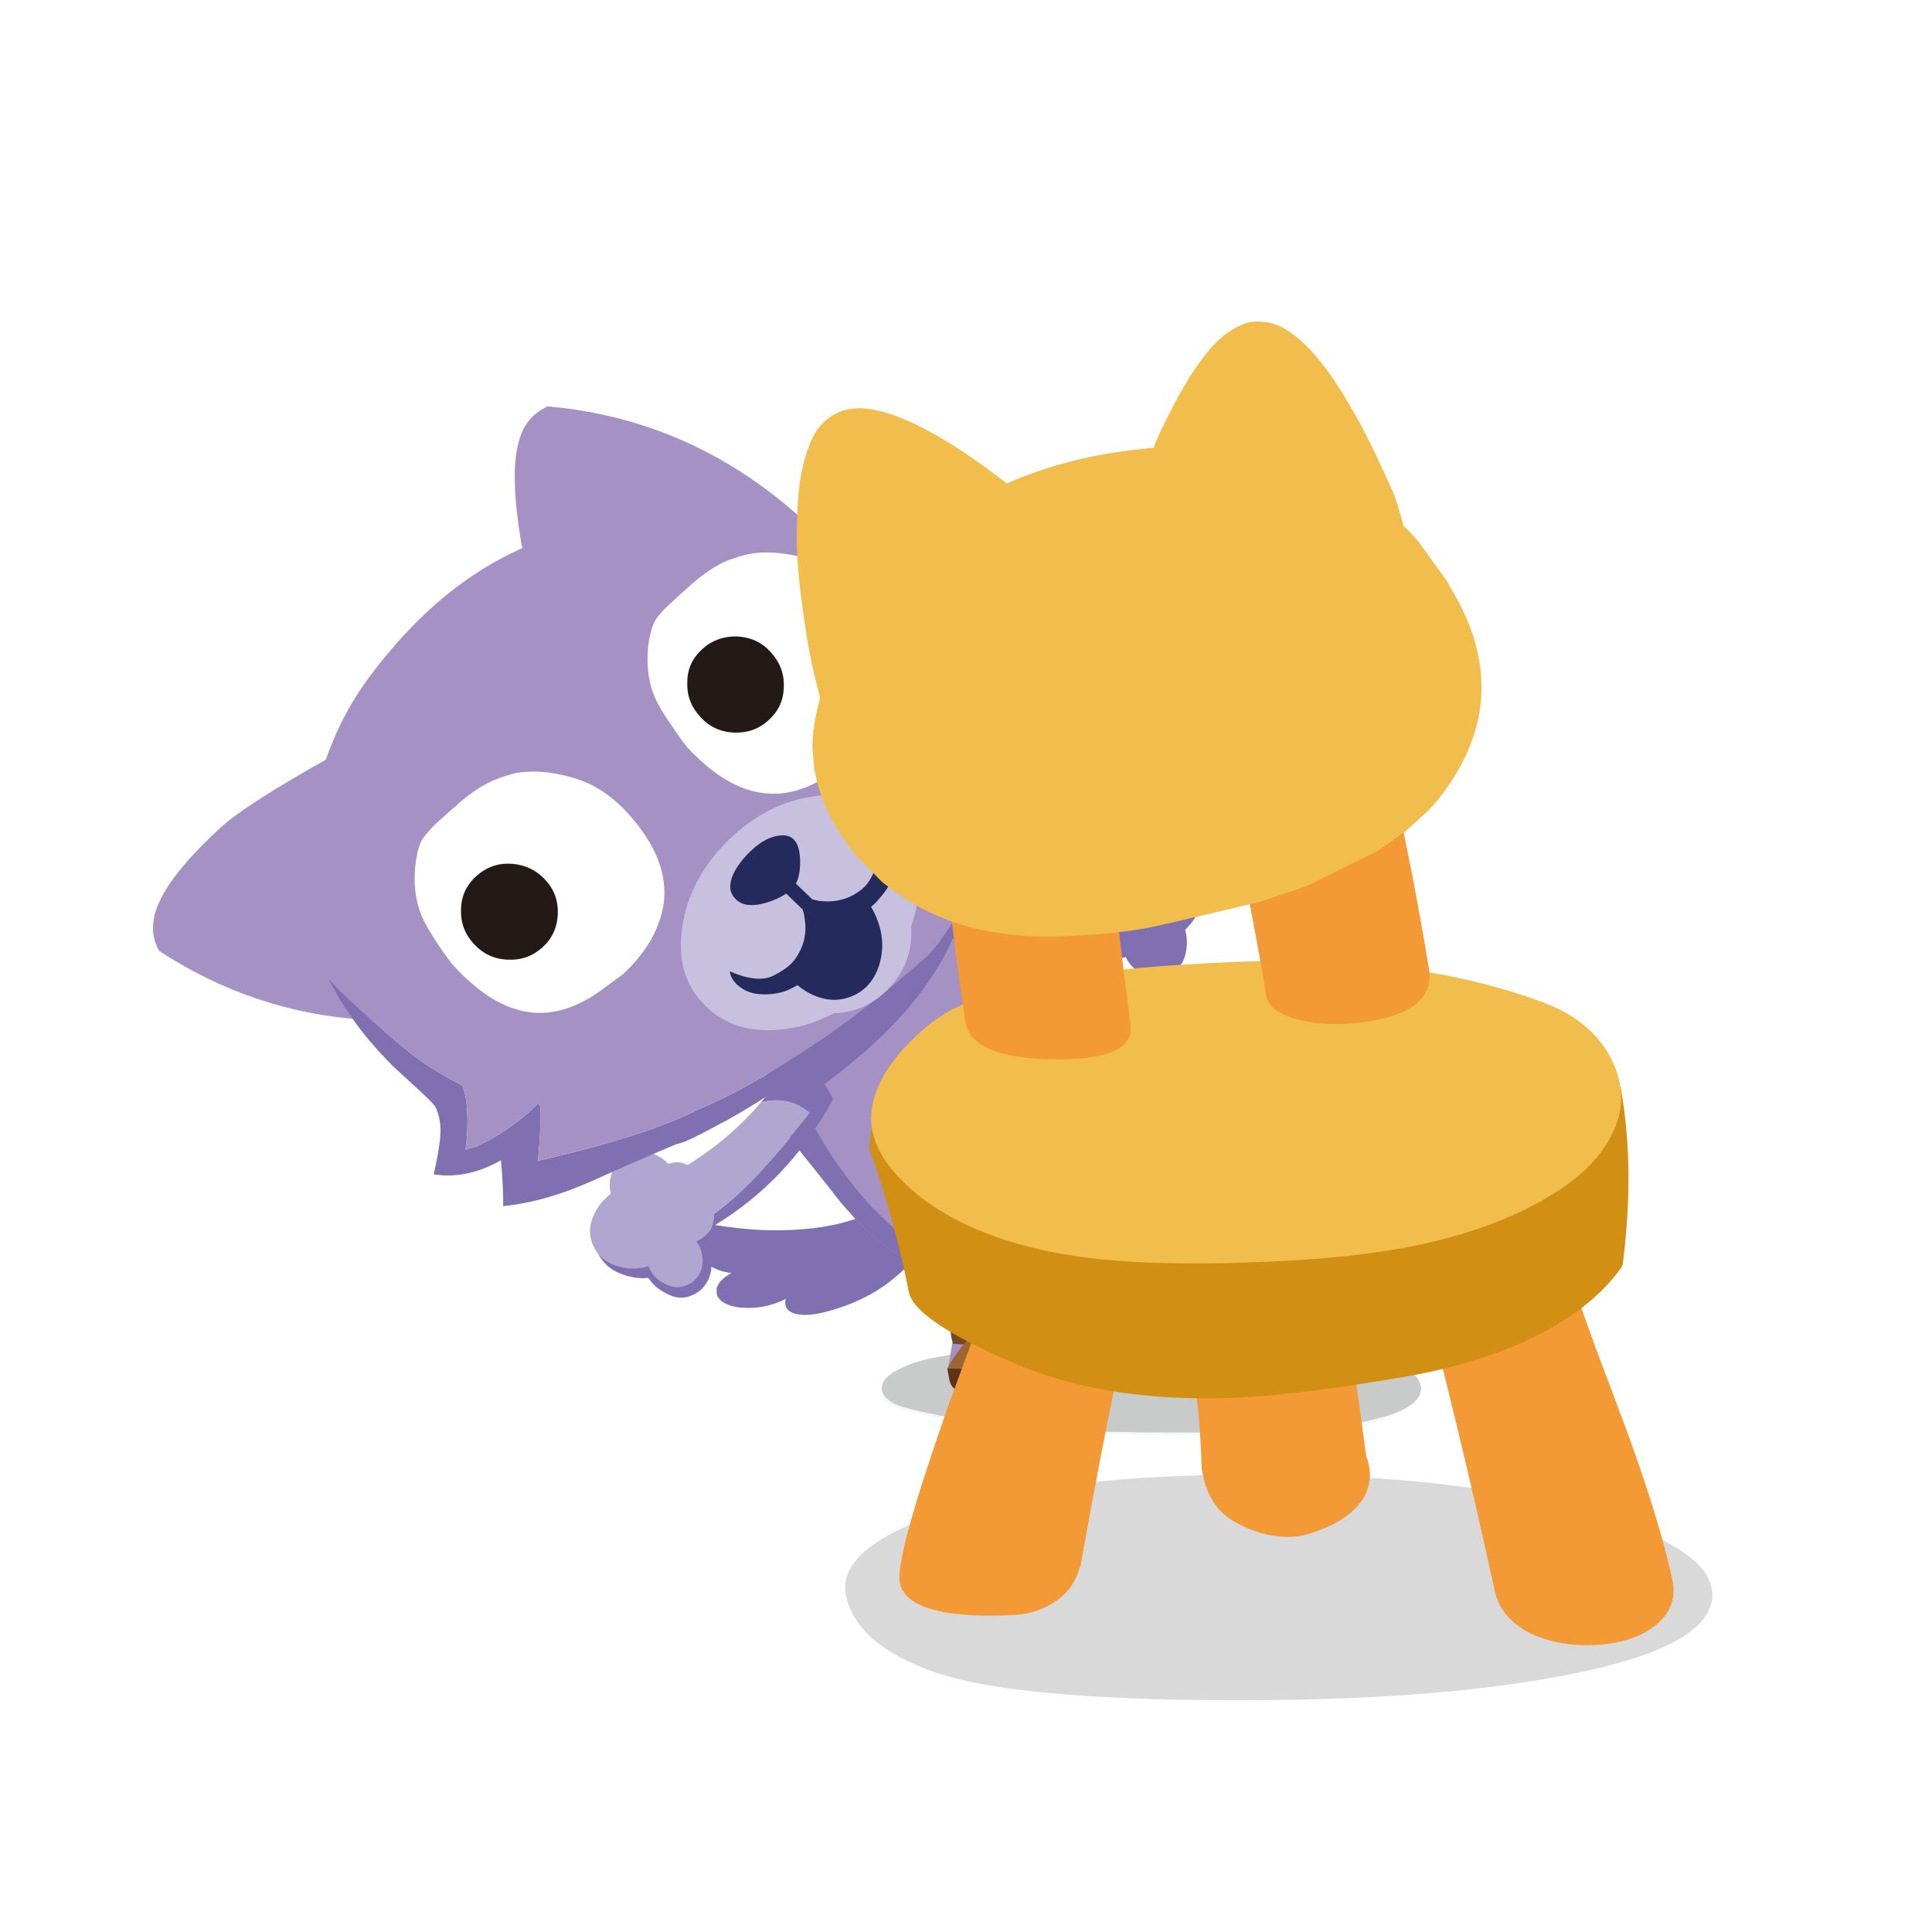 <svg fill="none" height="300" viewBox="0 0 300 300" width="300" xmlns="http://www.w3.org/2000/svg"><path d="m0 0h300v300h-300z" fill="#fff"/><path d="m141.478 219.251c-1.465-.329-2.527-.714-3.187-1.154-.549-.366-.934-.732-1.154-1.099-.293-.476-.385-.916-.275-1.319.11-.842.825-1.63 2.143-2.363 1.759-.989 3.902-1.703 6.43-2.143 1.905-.366 4.213-.623 6.924-.769 6.558-.477 15.203-.623 25.937-.44 12.31.293 20.956.44 25.938.44l6.32.274c1.941.22 3.791.66 5.55 1.319 1.245.44 2.235.953 2.967 1.539.879.733 1.356 1.539 1.429 2.418 0 1.062-.604 1.978-1.813 2.748-.953.659-2.199 1.209-3.737 1.648-3.81 1.063-8.188 1.759-13.134 2.089-2.784.183-7.29.311-13.518.384-10.734.074-18.629-.055-23.685-.384-8.829-.513-16.54-1.576-23.135-3.188z" fill="#c9caca" fill-opacity=".149"/><path d="m139.118 212.888c1.759-.99 3.903-1.704 6.431-2.144 1.906-.367 4.215-.623 6.927-.77 6.559-.476 15.208-.623 25.946-.44 12.313.294 20.962.44 25.945.44l6.322.275c1.942.22 3.793.66 5.552 1.319 1.246.44 2.236.953 2.968 1.54.88.733 1.356 1.539 1.43 2.418 0 1.063-.605 1.979-1.814 2.749-.953.66-2.199 1.209-3.738 1.649-3.812 1.063-8.191 1.759-13.138 2.089-2.785.183-7.293.312-13.523.385-10.737.073-18.635-.055-23.692-.385-8.832-.513-16.546-1.576-23.143-3.188-1.465-.33-2.528-.715-3.188-1.155-.549-.366-.934-.733-1.154-1.099-.293-.477-.385-.916-.275-1.32.11-.842.825-1.63 2.144-2.363z" fill="#c9caca"/><path d="m139.118 212.888c1.759-.99 3.903-1.704 6.431-2.144 1.906-.367 4.215-.623 6.927-.77 6.559-.476 15.208-.623 25.946-.44 12.313.294 20.962.44 25.945.44l6.322.275c1.942.22 3.793.66 5.552 1.319 1.246.44 2.236.953 2.968 1.54.88.733 1.356 1.539 1.43 2.418 0 1.063-.605 1.979-1.814 2.749-.953.66-2.199 1.209-3.738 1.649-3.812 1.063-8.191 1.759-13.138 2.089-2.785.183-7.293.312-13.523.385-10.737.073-18.635-.055-23.692-.385-8.832-.513-16.546-1.576-23.143-3.188-1.465-.33-2.528-.715-3.188-1.155-.549-.366-.934-.733-1.154-1.099-.293-.477-.385-.916-.275-1.32.11-.842.825-1.63 2.144-2.363z" fill="#c9caca"/><path d="m147.189 185.998c-.186.776-.614 2.046-1.287 3.808-1.181 2.93-3.7 5.95-7.556 9.062-1.969 1.557-4.252 2.826-6.847 3.806-3.244 1.172-5.638 1.661-7.181 1.467-1.343-.138-2.12-.611-2.332-1.419-.082-.291-.069-.635.04-1.032-2.322 1.165-4.743 1.606-7.264 1.323-1.279-.173-2.222-.532-2.83-1.078l-.158-.165c-.211-.219-.346-.418-.405-.595-.078-.209-.113-.526-.105-.952l.034-.271.109-.25c.304-.717 1.031-1.394 2.18-2.033-1.292-.123-2.562-.575-3.81-1.354-2.903-1.754-4.452-3.607-4.647-5.561-.084-.879.31-1.329 1.182-1.351.328-.015 1.068.1 2.219.344 1.918.407 3.864.714 5.837.922 3.982.48 7.929.496 11.841.047 4.943-.559 9.076-2.015 12.4-4.368 1.472-1.323 2.682-2.333 3.63-3.028 1.806-1.256 3.198-1.546 4.176-.869.892.598 1.15 1.781.774 3.547z" fill="#8070b1"/><path d="m170.496 166.129c2.606-.318 5.023-.17 7.25.444 4.1 1.026 8.064 2.731 11.892 5.116 3.494 2.154 6.479 4.972 8.957 8.456.278-.206-.211.495-1.466 2.102-1.493 1.884-3.279 3.963-5.359 6.237l-1.178-1.214c-.858-.771-1.419-1.225-1.683-1.364-3.123-2.427-5.791-4.119-8.004-5.077-2.751-1.153-6.292-1.947-10.624-2.382l-.228-.158c-.749-.474-1.409-1.108-1.981-1.902-.521-.803-.852-1.651-.994-2.545-.193-.885-.218-1.786-.074-2.703.114-.938.421-1.831.922-2.678.676-1.035 1.533-1.812 2.57-2.332z" fill="#8070b1"/><path d="m194.5 190.573c-.516-.358-1.587-1.21-3.214-2.557 1.842-1.996 3.814-4.278 5.918-6.844.342-.427.672-1.127.991-2.1.404-1.355.66-2.173.765-2.454.304-.63.724-1.135 1.259-1.516.596-.339.987-.576 1.172-.713.761-.446 2.281-.433 4.561.041 2.36.617 3.31 2.225 2.849 4.823-.109.544-.236 1.34-.382 2.388-.195.926-.419 1.7-.672 2.32-.326.791-1.186 1.832-2.58 3.121l-2.788 2.645c-.475.423-1.118.862-1.93 1.317-.721.518-1.245.818-1.573.901-1.168.384-2.627-.073-4.376-1.372z" fill="#8070b1"/><path d="m192.846 190.621c-.841-.538-1.333-1.122-1.479-1.753l3.502-7.058 2.868 4.505-2.406 5.098c-.837.039-1.666-.225-2.485-.792z" fill="#734921"/><path d="m198.963 175.161c-.202 3.971 1.109 6.868 3.933 8.691l-3.996 8.639c-4.447-4.272-5.961-9.719-4.542-16.34-.193-.046.382-.289 1.724-.73 1.312-.462 2.272-.549 2.881-.26zm5.838 4.505c-2.269-2.233-3.797-4.463-4.586-6.689 1.254-3.155 3.149-4.518 5.684-4.088 1.426.279 2.564.647 3.416 1.104z" fill="#895929"/><path d="m200.887 192.74-1.987-.249 10.415-22.498c.588.319.978.567 1.169.744.414.374.696.68.846.917.912 1.338.466 3.947-1.337 7.827l-4.697 9.547.015.076c-1.369 2.545-2.843 3.757-4.424 3.636z" fill="#5e3319"/><path d="m168.679 135.268c1.576-.637 3.24-.547 4.993.268 1.718.855 2.971 2.173 3.76 3.957.833 1.891.96 3.694.381 5.408-.535 1.821-1.589 3.068-3.163 3.742-1.002.422-2.376.005-4.122-1.25l-4.302-10.068c.599-.911 1.417-1.596 2.453-2.057z" fill="#7f70a9"/><path d="m177.812 131.528.331-.018c1.232-.289 2.526-.234 3.881.166 1.961.621 3.253 1.701 3.878 3.238.177.429.319.878.426 1.348.627 1.574.594 3.203-.098 4.888-.469 1.197-1.203 2.28-2.204 3.251.334 1.078.364 2.283.089 3.616-.333 1.554-1.143 2.606-2.432 3.153-1.32.623-2.662.662-4.028.117-1.365-.545-2.334-1.478-2.906-2.799l-.137-.377c-.984.677-2.288 1.263-3.912 1.756-2.453.76-5.682 1.489-9.688 2.19-4.443.761-8.506 1.154-12.191 1.178-2.535.106-4.885-.018-7.047-.372-4.321-.635-7.293-2.023-8.919-4.163-.447-.596-.792-1.308-1.035-2.136l-.301-1.135.028-.386.095-.224c-.36-.931-.373-1.644-.04-2.138.232-.378.888-.744 1.969-1.098.902-.27 2.22-.399 3.953-.386l5.424.079c2.284-.018 4.431-.157 6.44-.416 3.183-.325 6.454-.985 9.812-1.978 1.519-.414 3.463-1.072 5.832-1.973l3.452-1.236c-.261-1.083-.187-2.129.221-3.14.532-1.346 1.439-2.33 2.723-2.95 1.327-.514 2.654-.515 3.98-.005 1.027.455 1.829 1.105 2.404 1.95z" fill="#8070b1"/><path d="m154.591 149.059 5.451 3.474 6.176 4.648c1.857 1.686 3.229 3.054 4.117 4.106l1.134 1.545c1.433 2.038 2.373 4.094 2.819 6.169.464 2.435.275 5.064-.568 7.884-.779 2.535-2.04 5.074-3.782 7.619l-2.749 3.474c-1.138 1.127-1.969 1.92-2.492 2.379-1.966 1.753-4.155 3.204-6.568 4.354-1.119.507-2.012.85-2.68 1.03-.817.289-1.664.528-2.539.716l-2.478.403c-1.296.101-2.389.116-3.277.046-1.381-.025-2.838-.267-4.372-.726-1.905-.599-3.696-1.513-5.374-2.741l-.852-.626c-.486-.344-.827-.628-1.02-.853l-.324-.22-.164-.149-.127-.189-1.479-1.416-1.536-1.762c-.937-.998-1.909-2.175-2.916-3.532l-4.677-5.866c-1.362-1.679-2.413-3.124-3.153-4.336-.284-.454-.458-.809-.524-1.064-.657-1.138-1.112-2.386-1.365-3.745-.144-.769-.187-1.594-.128-2.474-.023-1.445.188-2.9.632-4.362.679-2.479 2.063-5.153 4.153-8.02l.546-.757.37-.401.657-.877c.321-.348.553-.628.698-.84l4.666-4.901c.991-.968 1.913-1.751 2.767-2.352 1.434-.957 2.823-1.539 4.165-1.745.569-.073 1.417-.04 2.543.098l7.556 2.659z" fill="#a691c4"/><path d="m124.487 170.878c1.511 3.533 3.417 6.908 5.718 10.127 3.093 4.428 6.553 8.158 10.38 11.19 2.551 2.022 5.361 3.246 8.428 3.672 2.048.336 4.193.294 6.436-.126-.818.289-1.665.527-2.54.715l-2.478.404c-1.296.1-2.388.115-3.277.046-1.381-.026-2.838-.268-4.371-.726-1.906-.6-3.697-1.514-5.374-2.742l-.853-.626c-.486-.343-.826-.627-1.02-.852l-.324-.221-.164-.148-.126-.189-1.479-1.416-1.536-1.763c-.937-.998-1.909-2.175-2.917-3.531l-4.676-5.866c-1.363-1.679-2.414-3.124-3.153-4.336-.284-.454-.459-.809-.524-1.065-.658-1.137-1.113-2.385-1.366-3.744-.144-.77-.186-1.595-.128-2.475-.023-1.445.188-2.899.633-4.362.678-2.479 2.062-5.152 4.152-8.02l.547-.756.369-.402.658-.877c.32-.347.553-.627.698-.839l4.665-4.902c.991-.967 1.914-1.751 2.768-2.351 1.434-.958 2.822-1.54 4.165-1.745.569-.073 1.416-.041 2.543.098l7.556 2.659c-.412 1.1-.939 2.217-1.583 3.352-.91 1.532-1.644 2.683-2.203 3.453-1.282 1.882-2.761 3.732-4.436 5.551-3.943 4.281-9.006 8.552-15.188 12.813z" fill="#8070b1"/><path d="m125.173 173.557c-3.011 3.764-5.166 6.331-6.466 7.701-2.325 2.633-4.754 4.913-7.287 6.839-1.233.95-2.455 1.778-3.668 2.484l-3.218-8.378c5.323-2.928 9.881-6.623 13.674-11.085.805-.155 1.399-.247 1.782-.277.914-.079 1.816.005 2.705.251 1.128.35 2.147.92 3.059 1.708z" fill="#b0a7d1"/><g fill="#8070b1"><path d="m119.99 170.843c-.382.03-.976.122-1.781.276 1.353-1.626 2.559-3.274 3.618-4.944 2.907-.418 5.127.533 6.658 2.852.337.539.623 1.097.857 1.676-.488.937-1.224 2.187-2.209 3.749-4.847 7.507-11.159 13.299-18.935 17.375l-.445-1.244c1.212-.707 2.435-1.535 3.667-2.485 2.534-1.926 4.963-4.206 7.288-6.839 1.299-1.369 3.455-3.936 6.465-7.701l.581-.757c-.911-.788-1.93-1.357-3.058-1.708-.889-.246-1.791-.329-2.706-.25z"/><path d="m99.409 185.123c.505-1.77 1.525-3.051 3.058-3.842 1.043-.443 2.114-.622 3.214-.537l4.881 9.857c-.156 2.147-.738 3.435-1.747 3.866-1.527.709-3.176.679-4.947-.091-1.751-.817-3.043-2.107-3.876-3.87-.833-1.764-1.027-3.558-.584-5.383z"/><path d="m102.55 183.965c2.072.732 3.565 2.082 4.481 4.049.963 1.988 1.083 3.989.36 6-.771 1.992-2.247 3.312-4.43 3.96-2.168.683-4.247.662-6.237-.062-1.976-.691-3.329-1.938-4.06-3.741-.703-1.735-.693-3.608.03-5.62.771-1.991 2.066-3.418 3.886-4.28 1.956-.916 3.946-1.018 5.97-.306z"/><path d="m103.402 200.816c-1.382-.685-2.393-1.671-3.033-2.958-.626-1.253-.685-2.47-.177-3.651.425-1.188 1.299-2.097 2.622-2.728 1.349-.562 2.698-.593 4.045-.091 1.394.522 2.408 1.467 3.042 2.835.653 1.321.744 2.664.271 4.028-.507 1.377-1.418 2.34-2.734 2.89-1.302.583-2.647.474-4.036-.325z"/></g><g fill="#b0a7d1"><path d="m95.204 186.28c-.62-1.334-.703-2.659-.251-3.976.473-1.364 1.36-2.338 2.662-2.921 1.22-.591 2.562-.638 4.024-.143 1.374.57 2.388 1.515 3.042 2.836.667 1.355.741 2.704.22 4.048-.453 1.316-1.347 2.273-2.683 2.869-1.336.597-2.674.604-4.014.021-1.347-.501-2.347-1.412-3.001-2.734z"/><path d="m102.007 183.94c1.954.541 3.307 1.591 4.057 3.15.791 1.662.777 3.379-.042 5.153-.902 1.766-2.32 3.084-4.256 3.952-1.868.842-3.755 1.002-5.662.482-1.859-.5-3.17-1.547-3.934-3.14-.764-1.593-.739-3.236.074-4.929.751-1.747 2.081-3.089 3.989-4.025 1.908-.936 3.833-1.151 5.774-.643z"/><path d="m103.214 180.933c2.14-.947 3.839-.405 5.096 1.627 2.456 3.141 3.149 5.923 2.08 8.345-.632.874-1.452 1.527-2.461 1.957-1.575.689-3.196.727-4.864.114-1.682-.647-2.898-1.75-3.648-3.31-.723-1.491-.824-3.104-.305-4.841.561-1.634 1.929-2.931 4.103-3.892z"/><path d="m102.566 190.867c1.042-.444 2.173-.429 3.39.044 1.149.499 2.029 1.358 2.641 2.577.544 1.246.655 2.443.331 3.592-.425 1.188-1.16 2.004-2.203 2.447-1.063.491-2.183.453-3.359-.115-1.101-.478-1.951-1.31-2.55-2.495-.564-1.198-.684-2.372-.361-3.52.344-1.196 1.047-2.04 2.111-2.53z"/></g><path d="m149.729 182.237c1.703-.594 3.335-.868 4.896-.821 1.971 4.157 3.302 8.386 3.994 12.686.349 1.874.564 3.873.648 5.997-.04 1.733-.189 4.656-.446 8.767 4.524-.835 7.539-.711 9.047.372.205.455.388 1.024.549 1.705.279 1.329.056 2.494-.669 3.495-.438.637-1.155 1.121-2.15 1.453-.894.247-1.823.368-2.787.365-2.867.173-5.727-.042-8.581-.644-1.977-.405-3.94-.996-5.89-1.772l-.617-.483c-.411-.322-.56-.765-.446-1.329l.607-3.544c.278-1.612.251-3.577-.079-5.895-.064-.507-.406-2.474-1.024-5.9-.234-1.555-.649-3.366-1.244-5.434l-.844-2.719c-.242-.452-.418-.818-.528-1.1-.247-.488-.35-.862-.309-1.124.032-.335.568-.928 1.608-1.78 1.251-.948 2.672-1.713 4.265-2.295z" fill="#a691c4"/><path d="m154.625 181.416c.698-.041 1.484.019 2.356.179 1.975 3.9 3.359 8.105 4.152 12.614.82 4.727.996 8.901.529 12.521 1.808-.054 2.769-.069 2.883-.045 1.013.108 1.861.51 2.541 1.206.22.27.48.719.782 1.348-1.507-1.083-4.523-1.207-9.047-.372.258-4.112.406-7.034.446-8.767-.083-2.124-.299-4.123-.648-5.997-.692-4.3-2.023-8.529-3.994-12.687z" fill="#8070b1"/><path d="m147.996 208.651c-.517-1.45-.515-2.902.004-4.357l8.535.318-3.604 4.427z" fill="#734921"/><path d="m161.4 212.784c1.55-2.967 3.335-5.243 5.355-6.828 3.432-.088 5.299 1.065 5.601 3.457.111 1.458.057 2.641-.162 3.547zm-4.674-.086-9.631-.196c3.053-5.708 8.029-9.24 14.928-10.596-.028-.217.379.215 1.219 1.298.795 1.015 1.122 1.842.98 2.483-3.968 1.398-6.467 3.735-7.496 7.011z" fill="#9d6630"/><path d="m152.211 216.951c-2.843-.235-4.432-1.088-4.766-2.558l-.35-1.891 25.099.459c-.109.601-.236 1.056-.382 1.366-.301.548-.534.905-.698 1.07-1.117 1.411-3.829 2.063-8.136 1.954l-10.712-.406z" fill="#5e3319"/><path d="m84.558 63.347.457-.247c23.146 2.016 42.128 14.953 56.947 38.812l-.392.826-31.125 34.081c-11.005-12.592-18.633-23.882-22.884-33.87-3.789-8.97-5.995-15.175-6.62-18.616-.572-3.442-.901-6.388-.986-8.838-.128-2.836.101-5.244.688-7.225l.344-1.018c.376-.889.849-1.64 1.42-2.252.569-.663 1.285-1.215 2.15-1.655z" fill="#a691c4"/><path d="m24.716 147.661-.255-.456c-.404-.866-.639-1.749-.706-2.651-.033-.721.058-1.602.271-2.641l.034-.118.348-.94c.648-1.776 1.922-3.816 3.821-6.122 1.529-1.855 3.58-3.971 6.153-6.349 2.701-2.408 8.226-5.949 16.575-10.624 9.492-5.305 22.364-9.501 38.617-12.589l3.85 46.237-.158.818c-26.233 9.673-49.083 8.151-68.55-4.565z" fill="#a691c4"/><path d="m124.559 166.077-.603.484c-2.682 2.279-6.257 4.676-10.725 7.191-.253.163-.481.3-.684.409l.227-.162-4.195 2.223-.115.042c-1.5.796-2.638 1.258-3.413 1.385-3.908 1.646-8.082 3.468-12.521 5.466-5.178 2.357-9.983 3.746-14.415 4.168.08-1.113-.028-3.486-.322-7.119-3.528 1.996-7.01 2.724-10.444 2.186.454-2.055.748-3.614.882-4.677.28-1.869.209-3.442-.214-4.72l-.092-.308c-.125-.461-.338-.854-.639-1.181-.412-.478-1.066-1.129-1.963-1.953l-4.319-3.973c-2.755-2.781-4.901-5.323-6.437-7.626l-1.383-2.088-.207-.264-2.04-3.656c1.617 1.783 4.079 4.122 7.386 7.015 2.983 2.645 5.107 4.426 6.372 5.342 1.858 1.363 4.227 2.8 7.107 4.312.553 1.3.815 3.345.785 6.136-.041 1.396-.14 2.665-.296 3.806 1.08-.292 1.773-.52 2.078-.685 3.49-1.684 6.542-3.846 9.156-6.484l.237.07c.31.533.236 3.48-.224 8.841 11.387-2.628 19.714-5.302 24.98-8.024 4.087-1.728 8.371-3.993 12.851-6.793 4.836-3.018 9.002-5.885 12.497-8.603 3.294-2.557 6.732-5.402 10.313-8.535-.122.184-.319.423-.593.716-1.336 1.539-2.763 3.069-4.282 4.589l-3.895 3.686c-3.102 2.782-6.718 5.711-10.848 8.784z" fill="#8070b1"/><path d="m47.94 141.807c-.92-5.938-.517-12.292 1.206-19.061 1.704-6.64 4.358-12.405 7.964-17.296 5.837-7.931 12.294-13.931 19.373-18 6.903-3.934 15.437-6.615 25.603-8.043 7.217-1.026 13.988-.681 20.313 1.033 6.771 1.778 12.541 5.008 17.308 9.69 3.593 3.453 6.422 6.994 8.486 10.623.243.173.792.234 1.649.181 1.193-.089 2.524-.298 3.993-.628 1.007 2.112 1.229 4.714.666 7.806 2.377-.978 3.535-1.57 3.473-1.775 1.001 2.552 1.26 5.411.779 8.578-.504 3.244-1.059 5.922-1.667 8.033-.958 2.974-1.612 4.919-1.961 5.834l-1.199 3.718c-.905 2.43-2.085 4.831-3.539 7.201l-4.616 6.73-.298.319c-.121.185-.319.423-.592.716-.147.211-.381.49-.704.836-3.581 3.133-7.018 5.978-10.313 8.535-3.495 2.717-7.661 5.585-12.496 8.603-4.481 2.8-8.765 5.064-12.852 6.793-5.266 2.721-13.592 5.396-24.98 8.024.46-5.361.535-8.308.224-8.841l-.237-.07c-2.614 2.638-5.666 4.8-9.156 6.484-.305.165-.998.393-2.078.685.157-1.142.255-2.41.296-3.806.03-2.791-.232-4.836-.785-6.136-2.88-1.512-5.249-2.949-7.107-4.312-1.265-.916-3.389-2.697-6.372-5.342-3.307-2.893-5.769-5.232-7.386-7.015-1.335-2.464-2.334-5.83-2.995-10.097z" fill="#a691c4"/><path d="m67.729 127.848 3.527-3.13c2.029-1.742 3.887-2.948 5.574-3.621.996-.418 2.111-.775 3.347-1.072 1.782-.288 3.643-.281 5.582.02 2.412.389 4.509 1.034 6.294 1.934 2.187 1.171 4.173 2.8 5.959 4.887 4.257 4.954 5.88 9.757 4.868 14.41-.799 3.614-2.86 6.957-6.181 10.029l-3.816 2.791c-4.088 2.813-8.052 3.762-11.893 2.849-3.418-.771-6.891-3.051-10.419-6.84-.437-.451-1.254-1.548-2.452-3.293-1.313-1.998-2.174-3.482-2.583-4.45-.873-2.038-1.249-4.312-1.128-6.82.097-1.887.403-3.459.918-4.714.232-.627 1.033-1.62 2.402-2.98z" fill="#fff"/><path d="m117.153 122.9c-3.418-.771-6.891-3.051-10.419-6.84-.799-.982-1.59-2.08-2.374-3.295-1.306-1.844-2.193-3.327-2.66-4.448-.873-2.038-1.249-4.311-1.129-6.82.054-1.679.373-3.264.956-4.754.331-.733 1.133-1.7 2.405-2.902l3.487-3.168c2.155-1.823 4.025-3.043 5.611-3.66 1.511-.538 2.627-.869 3.35-.995 1.6-.308 3.447-.314 5.542-.018 2.357.34 4.455.984 6.293 1.934 2.106 1.096 4.092 2.725 5.959 4.888 4.258 4.954 5.906 9.756 4.946 14.408-.873 3.693-2.947 7.024-6.222 9.992l-3.812 2.868c-4.036 2.811-8.014 3.748-11.933 2.811z" fill="#fff"/><path d="m109.459 156.099c-3.103-3.052-4.275-7.093-3.514-12.124.661-4.924 3.046-9.425 7.153-13.502 4.06-3.972 8.651-6.27 13.773-6.894 5.07-.623 9.119.606 12.146 3.686 3.081 3.131 4.266 7.185 3.555 12.162-.709 5.029-3.119 9.531-7.231 13.504-4.085 3.999-8.65 6.296-13.696 6.892-5.097.598-9.159-.644-12.186-3.724z" fill="#c7c0df"/><path d="m116.503 145.474c-.154-3.403.96-6.38 3.342-8.933 2.357-2.525 5.275-3.868 8.754-4.028 3.454-.134 6.43.948 8.928 3.245 2.551 2.347 3.878 5.223 3.98 8.627.105 3.456-1.022 6.446-3.379 8.972-2.382 2.552-5.287 3.882-8.716 3.989-3.479.16-6.481-.921-9.006-3.243-2.47-2.272-3.771-5.149-3.903-8.629z" fill="#c7c0df"/><path d="m120.696 148.44c-1-2.55-1.112-5.025-.336-7.424.83-2.349 2.306-3.93 4.429-4.745 2.229-.767 4.411-.538 6.548.686 2.189 1.223 3.797 3.122 4.824 5.697.997 2.498 1.096 4.961.295 7.386-.803 2.374-2.279 3.956-4.429 4.746-2.097.788-4.266.572-6.507-.649-2.189-1.223-3.797-3.122-4.824-5.697z" fill="#242a5c"/><path d="m116.694 156.455c-1.911 1.453-4.068 1.223-6.469-.689-2.481-1.936-3.235-5.939-2.261-12.009.425-4.4 2.221-8.108 5.388-11.123 3.115-3.014 5.698-5.133 7.75-6.359 2.103-1.227 4.398-1.956 6.885-2.189 2.561-.312 4.564-.026 6.009.858 1.257.761 2.195 1.377 2.814 1.848.586 2.021.813 4.156.681 6.406-.133 2.249-.28 3.867-.444 4.853-.193.909-1.132 1.7-2.819 2.372-1.582.669-3.91 1.244-6.984 1.727-1.437 5.594-3.077 9.026-4.918 10.297z" fill="#c7c0df"/><path d="m123.307 149.125c1.571-2.062 2.091-4.375 1.559-6.94-.012-.257-.091-.578-.239-.96l-4.245-4.126 1.615-1.406 4.159 3.974.946.203c2.591.358 4.853-.254 6.784-1.837.726-.616 1.312-1.46 1.758-2.533.553-1.565.053-3.705-1.5-6.418.926.358 1.621.75 2.082 1.174l.244.225.289.339c.495.604.908 1.378 1.236 2.323.472 1.224.552 2.409.239 3.554.028.619-.688 1.738-2.15 3.358-1.538 1.648-4.212 2.622-8.022 2.921.27 3.657-.538 6.495-2.424 8.515-.918.984-2.105 1.769-3.561 2.357-1.203.424-2.456.605-3.76.543-1.328-.036-2.45-.401-3.366-1.096l-.648-.521-.044-.115c-.516-.474-.83-1.084-.941-1.829 2.839 1.228 5.06 1.468 6.665.721 1.603-.798 2.711-1.607 3.324-2.426z" fill="#242a5c"/><path d="m113.409 137.355c.145-1.398.986-2.922 2.525-4.57 1.835-1.967 3.675-2.992 5.518-3.075 1.766-.055 2.694 1.194 2.784 3.746.085 2.449-.49 4.119-1.724 5.009-1.235.89-2.624 1.514-4.168 1.872-1.879.446-3.27.179-4.173-.799-.599-.601-.853-1.329-.762-2.183z" fill="#242a5c"/><path d="m79.39 134.12c2.088.142 3.829.953 5.223 2.432 1.421 1.505 2.088 3.305 2.001 5.399s-.894 3.823-2.419 5.187-3.319 1.988-5.38 1.872c-2.059-.065-3.813-.889-5.264-2.47-1.396-1.531-2.05-3.318-1.96-5.361.038-2.04.832-3.756 2.382-5.147 1.55-1.391 3.356-2.028 5.417-1.912z" fill="#231916"/><path d="m114.52 98.829c2.14.14 3.868.964 5.186 2.471 1.423 1.557 2.09 3.356 2 5.399-.037 2.04-.831 3.756-2.382 5.147-1.473 1.363-3.279 2-5.416 1.911-2.113-.114-3.855-.951-5.227-2.509-1.396-1.531-2.05-3.318-1.96-5.361.013-2.014.807-3.73 2.382-5.147 1.5-1.338 3.306-1.975 5.417-1.911z" fill="#231916"/><path d="m131.395 247.934c1.184 5.027 5.769 8.936 13.755 11.728 7.988 2.791 22.926 4.241 44.816 4.35 21.889.109 39.886-1.242 53.993-4.054 14.121-2.798 21.423-6.73 21.907-11.796s-6.014-9.537-19.493-13.414c-13.481-3.858-30.598-5.786-51.352-5.784-20.753 0-36.845 1.906-48.277 5.716-11.416 3.809-16.533 8.227-15.349 13.254z" fill="#000" fill-opacity=".149"/><path d="m161.053 189.964c-2.777 1.121-4.646 3.124-5.608 6.008l-8.011 21.792c-5.341 15.168-7.931 24.328-7.771 27.479.16 2.671 2.697 4.407 7.611 5.208 2.937.427 6.382.534 10.334.32 2.35-.16 4.433-.854 6.249-2.083 1.923-1.282 3.178-3.017 3.766-5.207l.16-.321c4.059-22.699 6.97-36.586 8.732-41.66.961-2.884.641-5.448-.961-7.691-1.496-2.03-3.659-3.418-6.489-4.166-2.884-.748-5.555-.641-8.012.321z" fill="#f39935"/><path d="m187.169 193.729c-2.777 1.923-4.005 4.086-3.685 6.489 1.122 6.837 1.976 13.139 2.564 18.907.214 1.763.4 4.727.561 8.893.534 3.632 2.003 6.249 4.406 7.852 1.709 1.121 3.605 1.922 5.688 2.403 2.403.534 4.566.508 6.489-.08l.481-.16c3.364-1.068 5.821-2.564 7.37-4.487 1.656-2.029 2.083-4.353 1.282-6.97l-.16-.32c-1.603-11.964-2.831-20.67-3.686-26.118-.427-2.617-1.709-4.78-3.845-6.489-2.35-1.816-5.261-2.724-8.732-2.724-3.205.053-6.116.988-8.733 2.804z" fill="#f39935"/><path d="m221.057 186.999c-1.816 2.297-2.35 4.887-1.602 7.771 4.753 17.893 8.973 35.331 12.658 52.316.641 2.884 2.563 5.101 5.768 6.65 2.937 1.335 6.275 1.896 10.014 1.682s6.73-1.175 8.973-2.884c2.51-1.923 3.445-4.353 2.804-7.291-1.549-7.157-4.513-16.477-8.893-27.96-4.807-12.551-7.984-21.845-9.533-27.88-.748-2.884-2.484-4.914-5.208-6.089-2.456-1.015-5.154-1.175-8.091-.481-2.937.748-5.234 2.137-6.89 4.166z" fill="#f39935"/><path d="m163.457 158.399-2.965.4c-4.967.801-8.545 1.522-10.735 2.163-3.952 1.175-7.21 2.911-9.773 5.208-.855.801-1.736 1.762-2.644 2.884l-.16.32c-1.282 3.045-2.003 5.902-2.163 8.573l-.08.24.08.24c2.617 7.371 4.646 14.742 6.088 22.112.481 2.831 5.501 6.356 15.061 10.576l.561.24c9.667 4.326 21.337 6.222 35.009 5.688 6.783-.32 15.462-1.389 26.037-3.205 6.409-1.068 12.231-2.697 17.465-4.887 7.477-3.151 12.978-7.183 16.503-12.097l.16-.32.08-.241c1.282-9.988 1.175-19.121-.32-27.399l-.241-.481c-2.83-3.792-6.809-6.89-11.936-9.293-5.128-2.404-10.976-3.899-17.545-4.487-8.759-.748-18.159-.748-28.2 0-8.278.588-18.372 1.843-30.282 3.766z" fill="#d18f14"/><path d="m149.116 189.723c5.608 2.778 12.258 4.647 19.948 5.608 5.608.695 12.685.962 21.23.801 9.667-.213 17.678-.801 24.034-1.762 8.706-1.282 16.263-3.498 22.672-6.65 5.661-2.83 9.64-5.928 11.937-9.293 3.151-4.487 3.632-9.026 1.442-13.62-2.03-4.273-5.742-7.37-11.136-9.293-12.658-4.647-27.585-6.73-44.783-6.249-8.919.32-16.343.828-22.271 1.522-8.599 1.068-15.836 2.671-21.711 4.807-3.311 1.175-6.516 3.392-9.613 6.65-3.258 3.418-5.101 6.783-5.528 10.094-.427 3.525.988 7.024 4.246 10.495 2.51 2.671 5.688 4.967 9.533 6.89z" fill="#f1be4d"/><path d="m191.416 109.928c-2.297 1.816-3.151 3.926-2.564 6.329 2.778 11.537 5.315 23.955 7.611 37.254l.16 1.121c.267 1.603 1.816 2.805 4.647 3.606 2.617.747 5.634.961 9.053.641 8.545-.855 12.39-3.712 11.536-8.573-1.976-12.177-4.567-24.969-7.771-38.375-.588-2.35-2.35-4.006-5.288-4.967-2.67-.855-5.714-.988-9.132-.401-3.419.588-6.169 1.709-8.252 3.365z" fill="#f39935"/><path d="m148.395 106.324c-2.563 1.335-3.738 3.178-3.525 5.528 1.336 18.266 3.018 33.862 5.047 46.787.588 3.792 5.128 5.742 13.62 5.849 8.492.106 12.497-1.683 12.016-5.368-2.563-19.869-4.272-35.465-5.127-46.788-.16-2.35-1.629-4.246-4.406-5.688-2.51-1.282-5.501-1.949-8.973-2.003-3.471-.053-6.355.508-8.652 1.683z" fill="#f39935"/><path d="m199.027 50.803-.882-.401c-.961-.321-1.922-.481-2.884-.481-1.282 0-2.537.401-3.765 1.202-1.816 1.015-3.605 2.804-5.368 5.368-1.442 1.976-2.91 4.46-4.406 7.451-.961 1.816-1.842 3.685-2.643 5.608-3.312.267-6.65.748-10.015 1.442-4.486.961-8.732 2.323-12.737 4.086-2.457-1.923-4.781-3.605-6.97-5.047-2.938-1.923-5.581-3.418-7.931-4.487-2.938-1.335-5.501-2.056-7.691-2.163-1.656 0-2.991.294-4.006.881-.854.427-1.656 1.068-2.403 1.923l-.561.721c-1.068 1.709-1.896 4.166-2.484 7.371-.373 2.457-.56 5.635-.56 9.534 0 3.579.534 8.706 1.602 15.382.427 2.617 1.068 5.528 1.923 8.733v.08l.08.32-.241 1.122v-.08c-.427 1.762-.667 3.071-.721 3.925l-.08.08v.481l-.16 2.083.321 3.525v.16l.08.161c.801 4.433 2.884 8.732 6.248 12.898l4.246 4.326 2.003 1.523.641.4c1.122.748 1.843 1.202 2.163 1.362l.08.08c.962.588 2.19 1.202 3.685 1.843 5.128 2.243 11.136 3.311 18.026 3.205 6.729-.161 12.391-.775 16.984-1.843l.48-.16h.241l14.26-3.365 7.37-2.484 11.136-5.528 4.166-2.964 3.525-3.205c1.175-1.228 2.189-2.483 3.044-3.765 6.996-10.041 6.97-20.59-.08-31.646l.561.641-4.967-6.89-.481-.561c-.748-.855-1.389-1.522-1.923-2.003-.748-2.831-1.335-4.673-1.762-5.528-2.457-5.555-4.647-9.934-6.57-13.139-1.655-2.884-3.284-5.288-4.886-7.21-1.923-2.35-3.819-4.006-5.688-4.967z" fill="#f1be4d"/></svg>